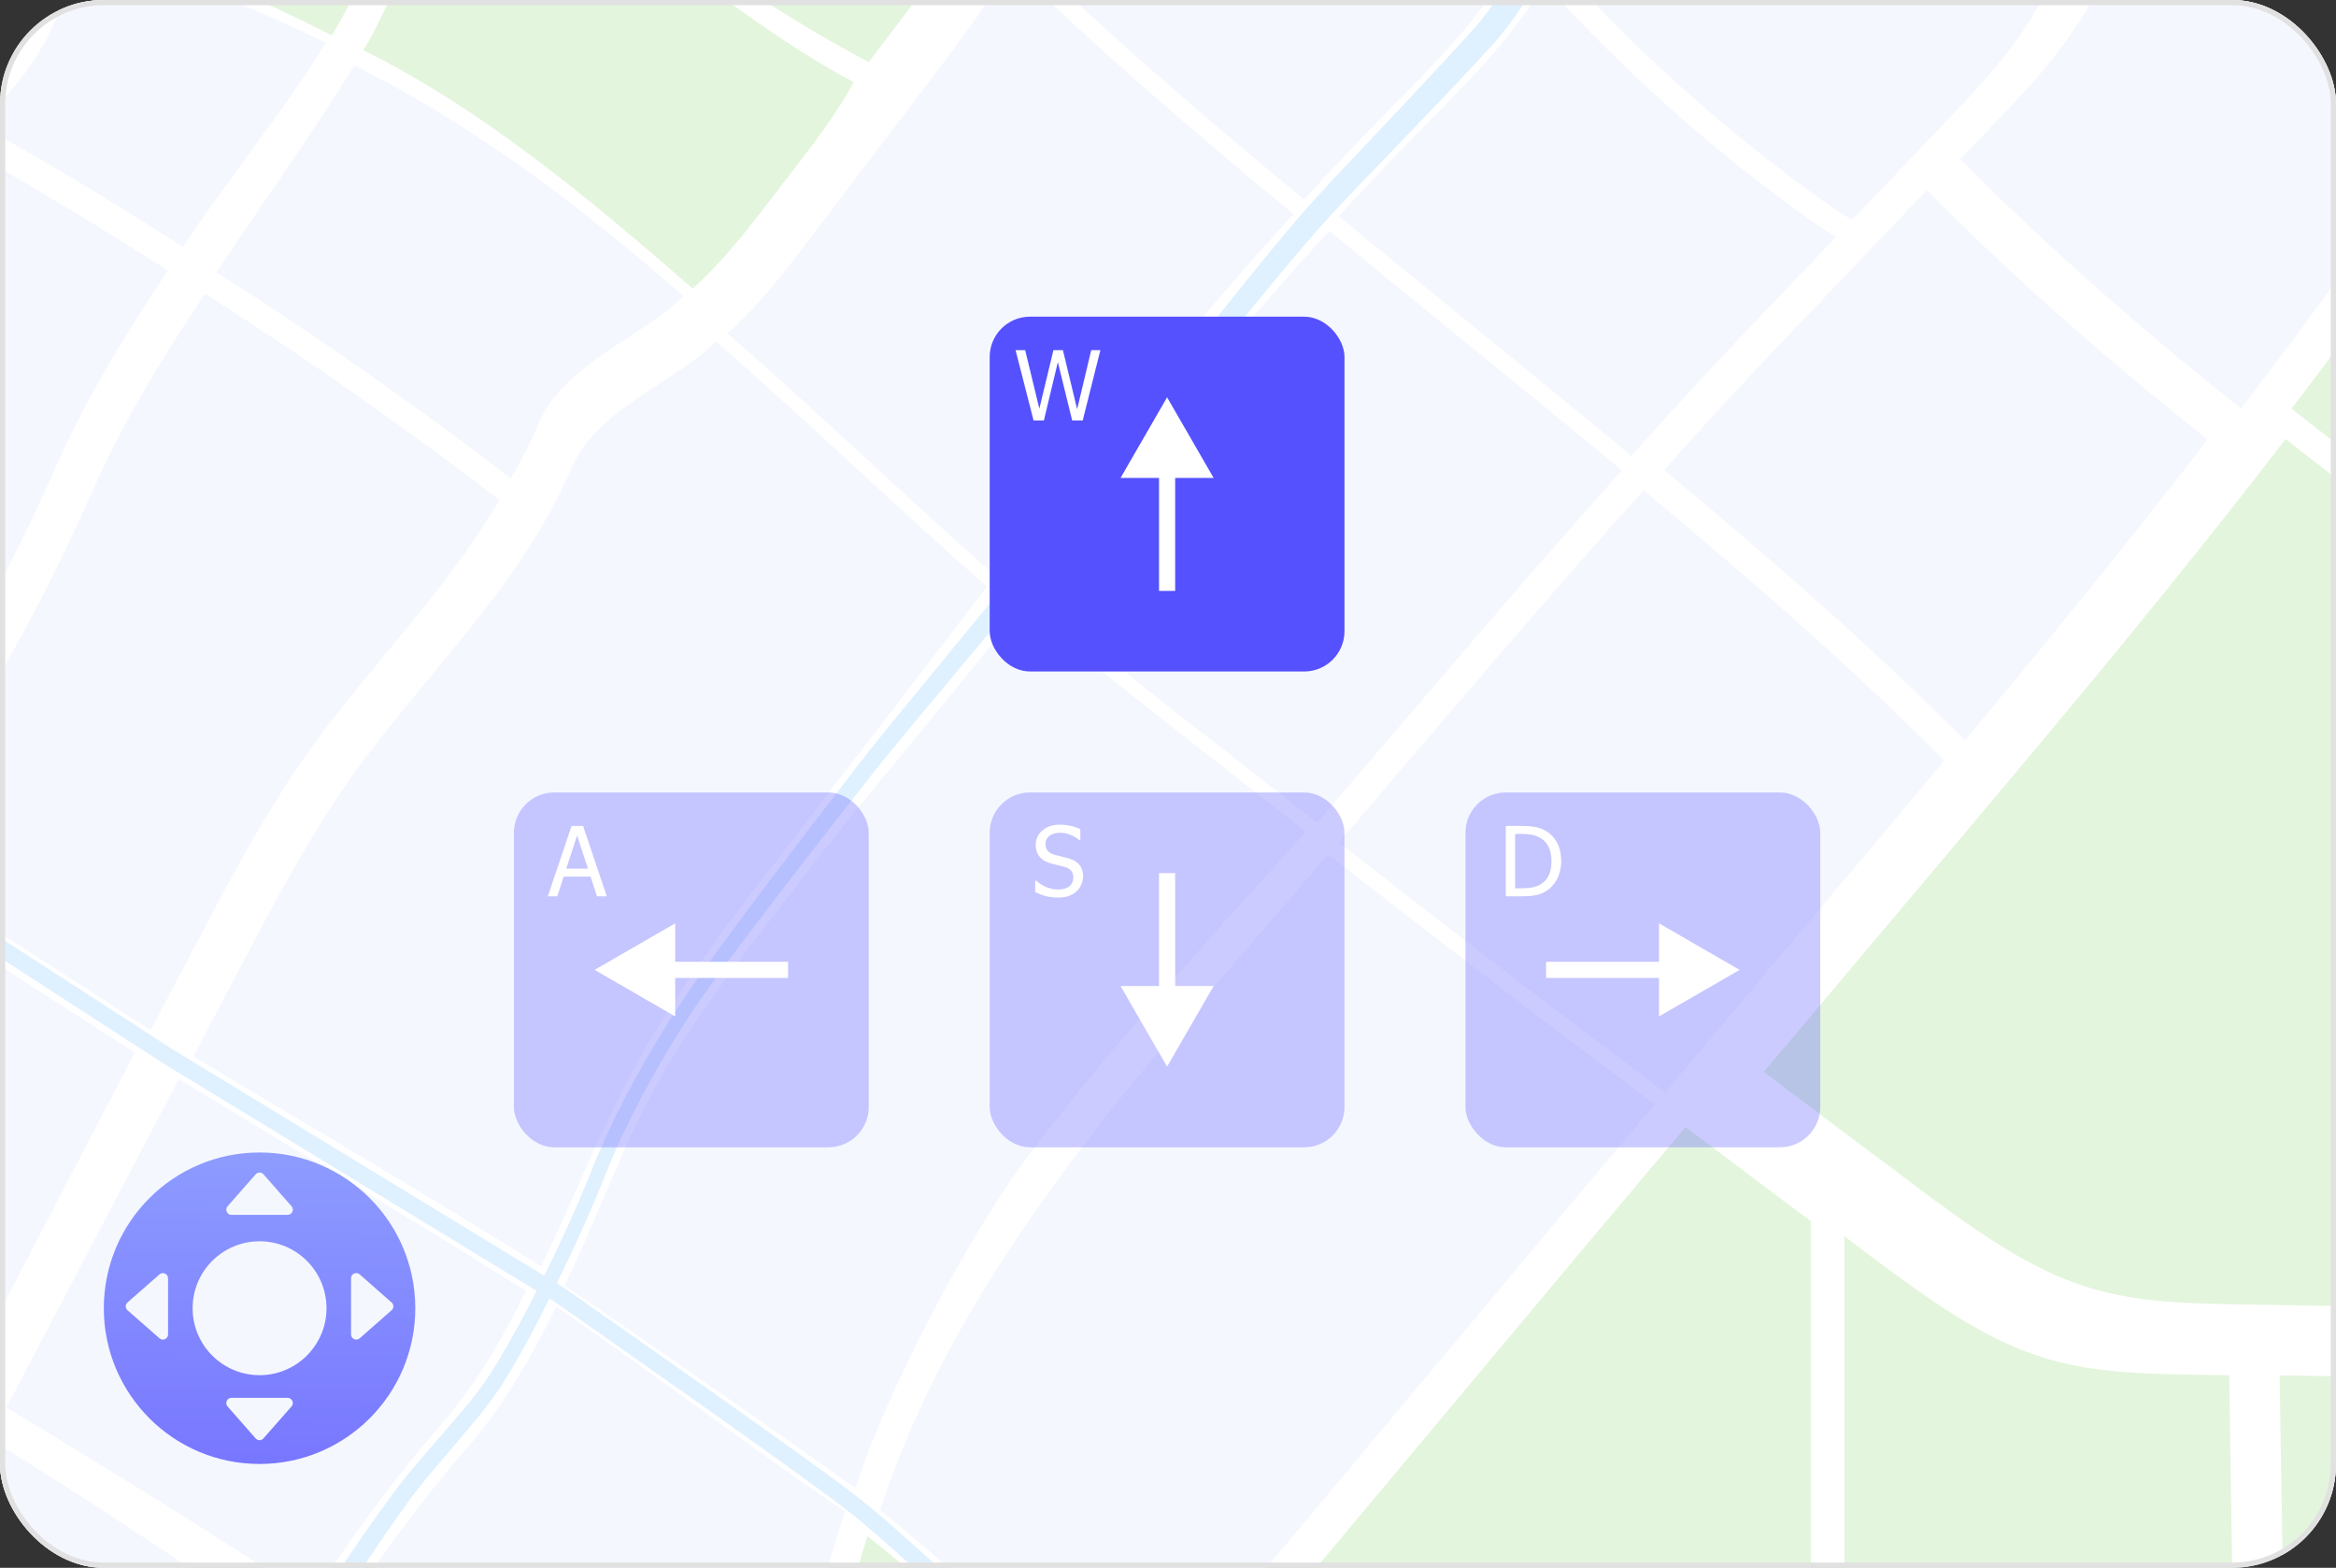 <svg width="450" height="302" viewBox="0 0 450 302" fill="none" xmlns="http://www.w3.org/2000/svg">
<rect x="0" y="0" width="450" height="302" fill="#333333" stroke="none"/>
<g clip-path="url(#clip0_91_2180)">
<rect width="450" height="302" rx="20" fill="white"/>
<path d="M257.883 162.274C278.688 178.546 299.655 194.591 320.768 210.442C331.454 197.764 342.14 185.087 352.825 172.41C360.095 163.796 367.349 155.15 374.57 146.505C356.226 128.079 336.602 111.047 316.591 94.419C296.627 116.681 277.36 139.575 257.883 162.274Z" fill="#F5F7FF"/>
<path d="M360.792 48.712C360.533 48.599 360.306 48.405 360.063 48.275C354.024 54.606 347.969 60.953 341.929 67.283C334.66 74.909 327.568 82.697 320.542 90.533C340.553 107.145 360.176 124.194 378.521 142.619C394.436 123.562 410.157 104.328 425.263 84.656C406.336 69.695 388.203 53.731 371.154 36.65C367.462 40.52 363.755 44.406 360.063 48.275C360.322 48.388 360.533 48.583 360.792 48.712Z" fill="#F5F7FF"/>
<path d="M305.839 -17.104C304.884 -14.529 303.783 -11.987 302.504 -9.51C301.937 -8.409 301.192 -7.421 300.561 -6.369C316.315 10.955 333.914 26.595 353.068 40.05C354.266 40.892 355.529 41.653 356.824 42.333C360.515 38.463 364.223 34.578 367.915 30.708C370.036 28.49 372.157 26.255 374.278 24.037C379.378 18.678 384.51 13.303 388.785 7.28C394.079 -0.2 397.738 -8.441 400.442 -17.039C368.902 -17.168 337.363 -17.168 305.839 -17.104Z" fill="#F5F7FF"/>
<path d="M255.843 164.573C251.73 169.366 247.65 174.174 243.505 178.934C225.809 199.238 208.031 219.638 193.411 242.257C183.47 257.605 175.213 273.537 169.546 290.894C174.711 295.022 181.754 301.142 186.708 305.562C197.799 315.439 208.809 324.554 220.304 330.189C252.75 291.671 286.281 251.259 318.744 212.741C297.631 196.89 276.648 180.829 255.843 164.573Z" fill="#F5F7FF"/>
<path d="M324.702 217.08C292.256 255.598 259.243 295.362 226.796 333.88C261.331 349.877 267.905 353.325 284.29 358.976C303.8 365.695 308.803 367.8 348.826 374.73V235.214C340.731 229.239 332.749 223.119 324.702 217.08Z" fill="#E3F5DC"/>
<path d="M-45.159 339.013C-45.159 339.013 8.95 377.498 14.989 380.882C28.088 357.502 40.377 336.422 55.013 314.16C35.649 301.579 16.009 287.995 -3.776 276.095C-5.103 278.621 -31.883 319.519 -45.159 339.013Z" fill="#F5F7FF"/>
<path d="M251.536 160.202C239.846 151.054 223.008 137.875 211.367 128.614C204.793 123.384 203.271 122.186 196.892 116.568C183.502 134.151 168.574 150.973 155.104 168.491C145.535 180.942 134.137 195.141 126.543 208.887C119.193 222.164 115.404 233.999 108.733 247.616C126.899 260.066 145.503 272.906 164.77 286.652C170.436 269.311 182.612 245.964 192.553 230.615C207.189 207.997 247.423 164.994 251.536 160.202Z" fill="#F5F7FF"/>
<path d="M34.434 207.867C23.036 229.579 12.625 249.429 1.227 271.141C21.012 283.057 40.619 295.249 59.967 307.829C67.561 296.301 75.656 285.146 84.707 274.703C91.814 266.51 96.558 258.382 101.318 248.652C80.918 235.78 36.069 208.92 34.434 207.867Z" fill="#F5F7FF"/>
<path d="M149.728 165.577C163.199 148.059 176.718 130.573 190.124 113.006C172.59 97.592 155.573 81.142 137.941 65.777C136.97 66.651 136.015 67.574 134.978 68.384C126.09 75.314 114.368 80.058 109.98 90.436C108.442 94.062 106.612 97.527 104.653 100.911C105.398 101.478 106.159 102.012 106.887 102.579C106.159 102.012 105.382 101.478 104.653 100.911C93.53 120.13 76.514 135.932 64.273 154.665C57.247 165.415 51.272 176.797 45.298 188.179C42.497 193.506 40.052 198.185 37.251 203.512C38.886 204.564 83.832 231.053 104.232 243.924C110.903 230.292 115.598 217.549 122.949 204.273C130.558 190.527 140.159 178.028 149.728 165.577Z" fill="#F5F7FF"/>
<path d="M-27.642 -49.598C-35.17 -58.195 -41.76 -67.57 -48.706 -76.653C-49.418 -77.592 -50.212 -78.482 -50.924 -79.421C-55.522 -75.244 -60.25 -71.213 -64.816 -67.003C-77.38 -55.41 -90.009 -43.446 -98.493 -28.582C-105.082 -17.038 -110.037 -6.352 -116.562 5.224C-117.646 7.134 -118.747 8.996 -119.832 10.907C-98.25 24.119 -76.668 37.33 -55.085 50.542C-54.713 50.169 -54.389 49.749 -54.017 49.36C-44.059 39.581 -31.673 32.716 -20.534 24.329C-17.733 22.224 -14.997 19.99 -12.39 17.594C-4.602 10.421 8.48 -14.788 9.743 -18.576C-3.161 -26.494 -17.037 -37.536 -27.059 -48.869C-27.269 -49.112 -27.448 -49.371 -27.642 -49.598Z" fill="#F5F7FF"/>
<path d="M41.703 52.436C61.164 64.855 80.124 78.066 98.403 92.184C100.362 88.801 102.192 85.352 103.73 81.709C108.118 71.315 119.824 66.587 128.728 59.657C129.765 58.848 130.704 57.941 131.691 57.05C111.874 39.791 91.247 24.005 68.24 12.623C59.869 26.191 50.527 39.176 41.703 52.436Z" fill="#F5F7FF"/>
<path d="M249.173 41.248C230.537 25.867 212.209 10.13 194.853 -6.66C190.254 0.69 185.041 7.717 179.795 14.631C177.188 18.063 174.598 21.479 171.991 24.912C172.137 24.993 172.266 25.074 172.396 25.139C172.25 25.074 172.121 24.977 171.991 24.912C166.486 32.165 160.965 39.435 155.46 46.688C150.765 52.873 145.94 59.074 140.16 64.239C157.792 79.604 174.825 96.054 192.343 111.468C197.265 105.008 202.236 98.58 207.093 92.071C220.24 74.423 234.293 57.471 249.173 41.248Z" fill="#F5F7FF"/>
<path d="M213.973 95.277C209.116 101.785 204.146 108.213 199.224 114.673C205.619 120.291 212.063 125.78 218.653 131.01C230.294 140.271 242.032 149.321 253.738 158.469C273.215 135.77 292.482 112.876 312.446 90.614C293.762 75.103 274.786 59.916 256.069 44.454C241.174 60.677 227.12 77.645 213.973 95.277Z" fill="#F5F7FF"/>
<path d="M251.196 38.431C256.345 32.813 261.607 27.276 266.95 21.836C275.612 13.028 284.533 4.204 290.831 -6.369C289.924 -7.372 289.924 -7.372 290.831 -6.369C291.463 -7.421 292.207 -8.409 292.774 -9.51C294.069 -11.987 295.154 -14.513 296.109 -17.103C264.424 -17.038 232.739 -16.877 201.037 -16.634C199.742 -14.205 198.317 -11.825 196.844 -9.477C214.233 7.313 232.561 23.034 251.196 38.431Z" fill="#F5F7FF"/>
<path d="M17.742 94.726C6.668 120 -6.771 142.424 -22.136 165.431C-5.006 176.425 11.914 187.467 29.043 198.444C31.844 193.118 34.046 188.908 36.847 183.581C42.822 172.215 48.796 160.817 55.823 150.066C68.063 131.317 85.079 115.515 96.203 96.313C77.923 82.211 58.964 68.999 39.502 56.565C31.326 68.789 23.636 81.272 17.742 94.726Z" fill="#F5F7FF"/>
<path d="M257.883 41.653C276.616 57.115 295.591 72.302 314.259 87.813C321.286 79.977 328.377 72.189 335.647 64.563C341.686 58.233 347.742 51.886 353.781 45.555C352.469 44.891 351.223 44.114 350.024 43.272C330.871 29.818 313.271 14.177 297.518 -3.147C291.22 7.426 282.299 16.25 273.636 25.058C268.277 30.498 263.031 36.035 257.883 41.653Z" fill="#F5F7FF"/>
<path d="M-68.329 231.312C-47.831 242.856 -27.512 254.643 -7.419 266.737C3.979 245.025 14.584 224.495 25.983 202.767C8.853 191.774 -8.196 180.699 -25.31 169.706C-39.444 190.851 -53.773 210.393 -68.329 231.312Z" fill="#F5F7FF"/>
<path d="M-45.742 151.815C-40.432 155.231 -34.733 157.741 -29.406 161.157C-14.041 138.166 -0.457 115.516 10.618 90.258C16.511 76.803 24.202 64.337 32.346 52.096C19.458 43.871 6.376 35.906 -6.982 28.458C-9.588 30.854 -12.325 33.105 -15.126 35.193C-26.281 43.58 -38.651 50.445 -48.608 60.224C-48.98 60.596 -49.304 61.017 -49.677 61.406C-49.498 61.519 -49.32 61.633 -49.126 61.746C-49.304 61.633 -49.482 61.519 -49.677 61.406C-57.74 69.647 -63.989 79.475 -70.126 89.254C-77.249 100.62 -81.977 108.149 -89.101 119.531C-80.909 125.797 -71.89 134.621 -63.099 140.886C-57.238 145.031 -51.798 147.929 -45.742 151.815Z" fill="#F5F7FF"/>
<path d="M62.784 8.251C56.842 5.321 49.734 2.083 43.452 -0.216C33.851 -3.714 24.639 -8.231 15.928 -13.557C14.665 -9.769 13.515 -5.948 12.576 -2.013C10.132 8.154 3.671 16.703 -4.1 23.892C9.257 31.356 22.323 39.305 35.227 47.53C44.067 34.27 54.446 21.803 62.784 8.251Z" fill="#F5F7FF"/>
<path d="M86.471 -26.769C83.994 -21.07 81.08 -12.165 78.23 -6.66C75.462 -1.334 73.147 4.56 69.989 9.676C92.996 21.058 113.623 38.334 133.441 55.593C139.205 50.412 144.03 44.227 148.741 38.042C154.246 30.789 160.01 23.875 164.479 15.829C145.6 5.904 123.597 -12.343 107.503 -26.348C107.487 -26.332 95.133 -26.769 86.471 -26.769Z" fill="#E3F5DC"/>
<path d="M132.486 -26.235C132.486 -26.089 132.486 -25.944 132.486 -26.235C125.929 -26.154 118.303 -26.494 111.746 -26.397C127.839 -12.392 148.466 2.034 167.345 11.959C169.951 8.527 172.542 5.11 175.149 1.678C180.394 -5.236 185.608 -12.246 190.206 -19.613C189.818 -20.002 189.607 -20.18 189.607 -20.18C189.607 -20.18 189.801 -19.985 190.206 -19.613C191.679 -21.961 193.104 -24.325 194.399 -26.769C173.772 -26.607 153.129 -26.478 132.486 -26.235Z" fill="#E3F5DC"/>
<path d="M63.918 6.81C67.075 1.694 70.006 -4.637 72.758 -9.979C75.608 -15.484 76.903 -21.07 79.38 -26.769C59.757 -26.494 40.15 -26.219 20.527 -25.863C19.134 -22.495 17.855 -19.062 16.689 -15.582C25.4 -10.239 34.613 -5.721 44.214 -2.24C50.512 0.059 57.976 3.864 63.918 6.81Z" fill="#E3F5DC"/>
<path d="M348.827 380.428C324.703 378.356 225.842 356.644 181.803 309.092C177.286 304.218 172.299 300.025 167.134 295.912C164.463 304.121 162.763 311.18 161.5 319.745C156.011 356.903 146.102 397.121 145.244 434.667L347.936 441.338L348.827 380.428Z" fill="#E3F5DC"/>
<path d="M162.795 291.104C150.004 282.831 124.115 263.224 107.131 251.696C102.371 261.426 97.028 270.769 89.92 278.961C80.87 289.404 72.774 300.543 65.181 312.087C91.993 329.509 120.504 348.97 146.458 367.994C149.615 350.265 154.181 332.423 156.788 314.791C158.051 306.242 160.107 299.313 162.795 291.104Z" fill="#F5F7FF"/>
<path d="M482.627 14.728V-16.715C469.836 -16.812 457.062 -16.86 444.271 -16.925C453.678 -2.985 467.181 8.057 482.627 14.728Z" fill="#F5F7FF"/>
<path d="M434.556 -16.925C426.412 -16.974 418.268 -17.022 410.124 -17.055C407.421 -8.441 403.745 -0.2 398.467 7.264C394.193 13.303 389.076 18.678 383.96 24.021C381.839 26.239 379.718 28.474 377.597 30.692C394.646 47.773 412.78 63.737 431.707 78.697C446.133 59.932 459.992 40.746 472.912 20.896V14.711C457.482 8.057 443.979 -2.985 434.556 -16.925Z" fill="#F5F7FF"/>
<path d="M393.562 142.538C386.324 151.2 379.071 159.829 371.817 168.443C361.132 181.12 350.446 193.797 339.76 206.475C347.807 212.514 355.789 218.618 363.884 224.592C366.636 226.632 369.324 228.737 372.093 230.761C381.694 237.788 391.603 244.863 403.017 248.215C412.165 250.902 421.831 251.097 431.367 251.258C448.076 251.55 464.785 251.825 481.494 252.117V114.722C467.893 105.639 453.111 94.726 440.288 84.575C425.198 104.246 409.477 123.481 393.562 142.538Z" fill="#E3F5DC"/>
<path d="M441.422 78.713C454.245 88.849 469.027 99.762 482.627 108.861V20.929C469.707 40.762 455.848 59.932 441.422 78.713Z" fill="#E3F5DC"/>
<path d="M422.785 264.81C413.249 264.648 403.583 264.47 394.435 261.766C383.021 258.399 373.112 251.34 363.511 244.313C360.742 242.289 358.055 240.184 355.302 238.144V376.219C376.723 378.955 375.104 386.451 410.367 394.709C415.305 395.858 426.38 398.497 431.431 399.161C431.026 375.393 429.828 288.611 429.424 264.907C427.222 264.875 425.003 264.843 422.785 264.81Z" fill="#E3F5DC"/>
<path d="M439.138 264.923C439.542 288.627 440.902 375.539 441.307 399.307C455.814 400.149 469.107 399.906 482.626 396.894V265.668C468.119 265.409 453.628 265.166 439.138 264.923Z" fill="#E3F5DC"/>
<path d="M-90.509 121.295C-82.22 127.772 -70.999 138.02 -63.859 143.121C-55.197 149.289 -26.685 165.237 -26.685 165.237L32.346 203.48L107.698 249.381C107.698 249.381 154.085 281.762 164.091 289.566C178.63 300.9 200.018 324.538 225.437 336.762C275.791 360.951 301.809 370.568 354.429 378.259C376.4 381.465 378.456 393.656 435.966 402.367C456.981 405.557 496.714 398.044 496.714 398.044" stroke="#DFF0FF" stroke-width="3.238" stroke-miterlimit="10"/>
<path d="M-95.384 726.247C-97.602 708.259 -99.868 690.385 -101.795 672.381C-102.265 667.88 -102.718 663.362 -103.042 658.813C-103.398 654.296 -103.641 649.649 -103.528 644.953C-103.317 635.628 -102.022 626.626 -100.678 617.64C-99.302 608.654 -97.618 599.749 -95.74 590.893C-93.846 582.02 -91.725 573.212 -89.15 564.469C-87.903 560.098 -86.463 555.726 -84.714 551.371C-82.917 547.113 -80.99 542.952 -78.934 538.904C-74.838 530.776 -70.401 522.875 -65.819 515.071C-56.607 499.496 -46.989 484.195 -36.482 469.446C-26.233 454.825 -16.777 439.493 -7.468 424.144C1.826 408.763 10.876 393.22 19.733 377.563C24.169 369.759 28.411 361.809 33.009 354.022C37.575 346.234 42.254 338.527 47.014 330.869C51.774 323.211 56.632 315.617 61.602 308.088C66.605 300.56 71.624 293.112 77.113 285.826C79.962 282.199 82.974 278.88 85.904 275.464C88.819 272.048 91.798 268.696 94.178 265.053C98.97 257.606 103.018 249.543 106.92 241.48C108.831 237.432 110.692 233.336 112.425 229.223L114.967 222.99C115.841 220.885 116.78 218.813 117.752 216.756C121.686 208.58 126.187 200.695 131.19 193.134C136.258 185.589 141.682 178.417 147.089 171.196C152.513 164.007 157.986 156.851 163.507 149.727C168.931 142.538 174.792 135.641 180.458 128.679L197.588 107.809L206.153 97.366L214.41 86.712L231.055 65.421C236.657 58.362 242.259 51.303 248.071 44.373C253.916 37.363 260.263 30.951 266.399 24.378C272.568 17.853 278.785 11.296 284.695 4.657C287.382 1.452 289.795 -2.353 292.013 -6.126C293.114 -8.036 294.166 -9.963 295.121 -11.922C296.077 -13.865 296.967 -15.889 297.518 -17.735L302.31 -16.358C301.549 -13.897 300.562 -11.809 299.525 -9.72C298.489 -7.648 297.372 -5.64 296.206 -3.649C293.826 0.302 291.398 4.139 288.257 7.798C282.136 14.566 275.903 21.01 269.653 27.519C263.436 34.027 257.057 40.39 251.309 47.158C245.497 53.974 239.83 60.969 234.196 67.963C228.561 74.974 222.959 82.017 217.406 89.092L209.035 99.713L200.389 110.092L183.098 130.832C177.35 137.778 171.489 144.578 166 151.702C160.447 158.777 154.909 165.869 149.437 173.009C143.997 180.165 138.492 187.305 133.473 194.672C128.551 202.12 124.098 209.924 120.245 217.971C119.29 219.978 118.367 222.018 117.525 224.058L114.983 230.324C113.218 234.485 111.356 238.614 109.43 242.694C105.56 250.854 101.593 258.966 96.704 266.721C94.178 270.655 91.183 274.055 88.284 277.52C85.386 280.969 82.391 284.353 79.703 287.834C74.425 294.99 69.454 302.519 64.581 310.048C59.708 317.592 54.964 325.218 50.285 332.909C45.622 340.583 41.04 348.322 36.587 356.126C32.119 363.882 27.974 371.864 23.586 379.765C14.892 395.551 5.987 411.224 -3.161 426.767C-12.341 442.294 -21.635 457.74 -31.9 472.716C-42.116 487.401 -51.523 502.718 -60.476 518.245C-64.913 526.016 -69.219 533.869 -73.138 541.867C-75.113 545.85 -76.926 549.897 -78.578 553.945C-80.132 557.961 -81.508 562.154 -82.722 566.444C-87.547 583.558 -91.433 601.125 -94.153 618.741C-95.481 627.548 -96.468 636.453 -96.533 645.132C-96.549 649.438 -96.112 653.794 -95.626 658.23C-95.141 662.634 -94.525 667.07 -93.91 671.506C-92.68 680.363 -91.093 689.203 -89.506 698.043C-88.713 702.463 -87.871 706.867 -86.981 711.271C-86.106 715.675 -85.216 720.079 -84.244 724.45L-95.384 726.247Z" fill="#DFF0FF"/>
<rect x="190.65" y="61" width="68.35" height="68.35" rx="7.767" fill="#5551FF"/>
<path d="M224.825 76.534L215.857 92.068L233.794 92.068L224.825 76.534ZM226.379 113.816L226.379 90.515L223.272 90.515L223.272 113.816L226.379 113.816Z" fill="white"/>
<path d="M211.975 67.447L208.571 81H206.541L203.783 69.75L201.089 81H199.105L195.637 67.447H197.485L200.215 78.715L202.928 67.447H204.757L207.497 78.825L210.209 67.447H211.975Z" fill="white"/>
<g clip-path="url(#clip1_91_2180)">
<rect x="99" y="152.651" width="68.35" height="68.35" rx="7.767" fill="#5551FF" fill-opacity="0.3"/>
<path d="M114.534 186.825L130.068 177.857V195.794L114.534 186.825ZM128.515 185.272H151.816V188.379H128.515V185.272Z" fill="white"/>
<path d="M105.534 172.651L110.103 159.098H112.324L116.893 172.651H114.991L113.762 168.864H108.583L107.354 172.651H105.534ZM113.261 167.326L111.168 160.936L109.084 167.326H113.261Z" fill="white"/>
</g>
<rect x="190.65" y="152.651" width="68.35" height="68.35" rx="7.767" fill="#5551FF" fill-opacity="0.3"/>
<path d="M224.825 205.466L215.857 189.932L233.794 189.932L224.825 205.466ZM223.272 191.486L223.272 168.185L226.379 168.185L226.379 191.486L223.272 191.486Z" fill="white"/>
<path d="M203.871 172.896C202.888 172.896 202.051 172.796 201.359 172.596C200.674 172.39 200.027 172.138 199.421 171.841V169.583H199.548C200.143 170.142 200.816 170.575 201.569 170.885C202.321 171.188 203.046 171.34 203.744 171.34C204.739 171.34 205.492 171.134 206.001 170.721C206.511 170.302 206.766 169.753 206.766 169.074C206.766 168.534 206.632 168.094 206.365 167.754C206.098 167.414 205.674 167.162 205.091 166.998C204.672 166.877 204.29 166.777 203.944 166.698C203.598 166.619 203.165 166.513 202.643 166.379C202.175 166.258 201.757 166.103 201.387 165.915C201.017 165.727 200.689 165.481 200.404 165.178C200.125 164.881 199.906 164.532 199.748 164.131C199.597 163.725 199.521 163.257 199.521 162.73C199.521 161.631 199.949 160.712 200.804 159.972C201.66 159.225 202.752 158.852 204.081 158.852C204.839 158.852 205.555 158.928 206.229 159.08C206.908 159.231 207.537 159.447 208.113 159.726V161.883H207.976C207.546 161.489 206.993 161.146 206.32 160.855C205.646 160.557 204.939 160.409 204.199 160.409C203.362 160.409 202.685 160.606 202.169 161C201.654 161.388 201.396 161.901 201.396 162.538C201.396 163.115 201.547 163.573 201.851 163.913C202.154 164.253 202.594 164.501 203.171 164.659C203.553 164.762 204.02 164.881 204.572 165.014C205.125 165.142 205.583 165.26 205.947 165.369C206.881 165.654 207.564 166.085 207.995 166.662C208.425 167.238 208.641 167.948 208.641 168.791C208.641 169.319 208.532 169.841 208.313 170.357C208.101 170.873 207.8 171.31 207.412 171.668C206.975 172.062 206.481 172.365 205.929 172.578C205.382 172.79 204.697 172.896 203.871 172.896Z" fill="white"/>
<rect x="282.301" y="152.651" width="68.35" height="68.35" rx="7.767" fill="#5551FF" fill-opacity="0.3"/>
<path d="M335.116 186.825L319.582 177.857V195.794L335.116 186.825ZM321.136 185.272H297.835V188.379H321.136V185.272Z" fill="white"/>
<path d="M300.748 165.888C300.748 167.126 300.497 168.242 299.993 169.237C299.495 170.232 298.825 171.009 297.981 171.567C297.296 171.998 296.598 172.286 295.888 172.432C295.184 172.578 294.283 172.651 293.185 172.651H290.063V159.098H293.148C294.423 159.098 295.421 159.195 296.143 159.389C296.871 159.577 297.49 159.838 298 160.172C298.873 160.748 299.55 161.516 300.029 162.475C300.509 163.427 300.748 164.565 300.748 165.888ZM298.873 165.86C298.873 164.817 298.7 163.928 298.355 163.194C298.009 162.453 297.496 161.877 296.816 161.464C296.337 161.173 295.824 160.964 295.278 160.836C294.732 160.709 294.052 160.645 293.239 160.645H291.865V171.103H293.239C294.04 171.103 294.741 171.039 295.342 170.912C295.943 170.785 296.492 170.548 296.989 170.202C297.614 169.777 298.085 169.213 298.4 168.509C298.716 167.799 298.873 166.916 298.873 165.86Z" fill="white"/>
<g opacity="0.8" clip-path="url(#clip2_91_2180)">
<path d="M50 222C33.43 222 20 235.43 20 252C20 268.57 33.43 282 50 282C66.57 282 80 268.57 80 252C80 235.43 66.57 222 50 222ZM43.845 232.355L49.25 226.205C49.65 225.75 50.355 225.75 50.755 226.205L56.16 232.355C56.73 233 56.27 234.015 55.41 234.015H44.595C43.735 234.015 43.28 233 43.845 232.355ZM32.375 257.04C32.375 257.9 31.36 258.36 30.715 257.79L24.565 252.39C24.11 251.99 24.11 251.285 24.565 250.89L30.715 245.485C31.36 244.915 32.375 245.375 32.375 246.235V257.04ZM56.155 270.925L50.75 277.075C50.35 277.53 49.645 277.53 49.245 277.075L43.84 270.925C43.27 270.28 43.73 269.265 44.59 269.265H55.395C56.265 269.265 56.72 270.28 56.155 270.925ZM50 264.895C42.88 264.895 37.105 259.12 37.105 252C37.105 244.88 42.88 239.105 50 239.105C57.12 239.105 62.895 244.88 62.895 252C62.895 259.12 57.12 264.895 50 264.895ZM69.285 257.795C68.64 258.365 67.625 257.905 67.625 257.045V246.235C67.625 245.375 68.64 244.915 69.285 245.485L75.435 250.89C75.89 251.29 75.89 251.995 75.435 252.39L69.285 257.795Z" fill="url(#paint0_linear_91_2180)"/>
</g>
</g>
<rect x="0.5" y="0.5" width="449" height="301" rx="19.5" stroke="#E1E1E1"/>
<defs>
<linearGradient id="paint0_linear_91_2180" x1="50.455" y1="204.079" x2="47.319" y2="534.118" gradientUnits="userSpaceOnUse">
<stop offset="0.053" stop-color="#7486FF"/>
<stop offset="0.26" stop-color="#5551FF"/>
</linearGradient>
<clipPath id="clip0_91_2180">
<rect width="450" height="302" rx="20" fill="white"/>
</clipPath>
<clipPath id="clip1_91_2180">
<rect x="99" y="152.651" width="68.35" height="68.35" rx="7.767" fill="white"/>
</clipPath>
<clipPath id="clip2_91_2180">
<rect width="60" height="60" fill="white" transform="translate(20 222)"/>
</clipPath>
</defs>
</svg>
